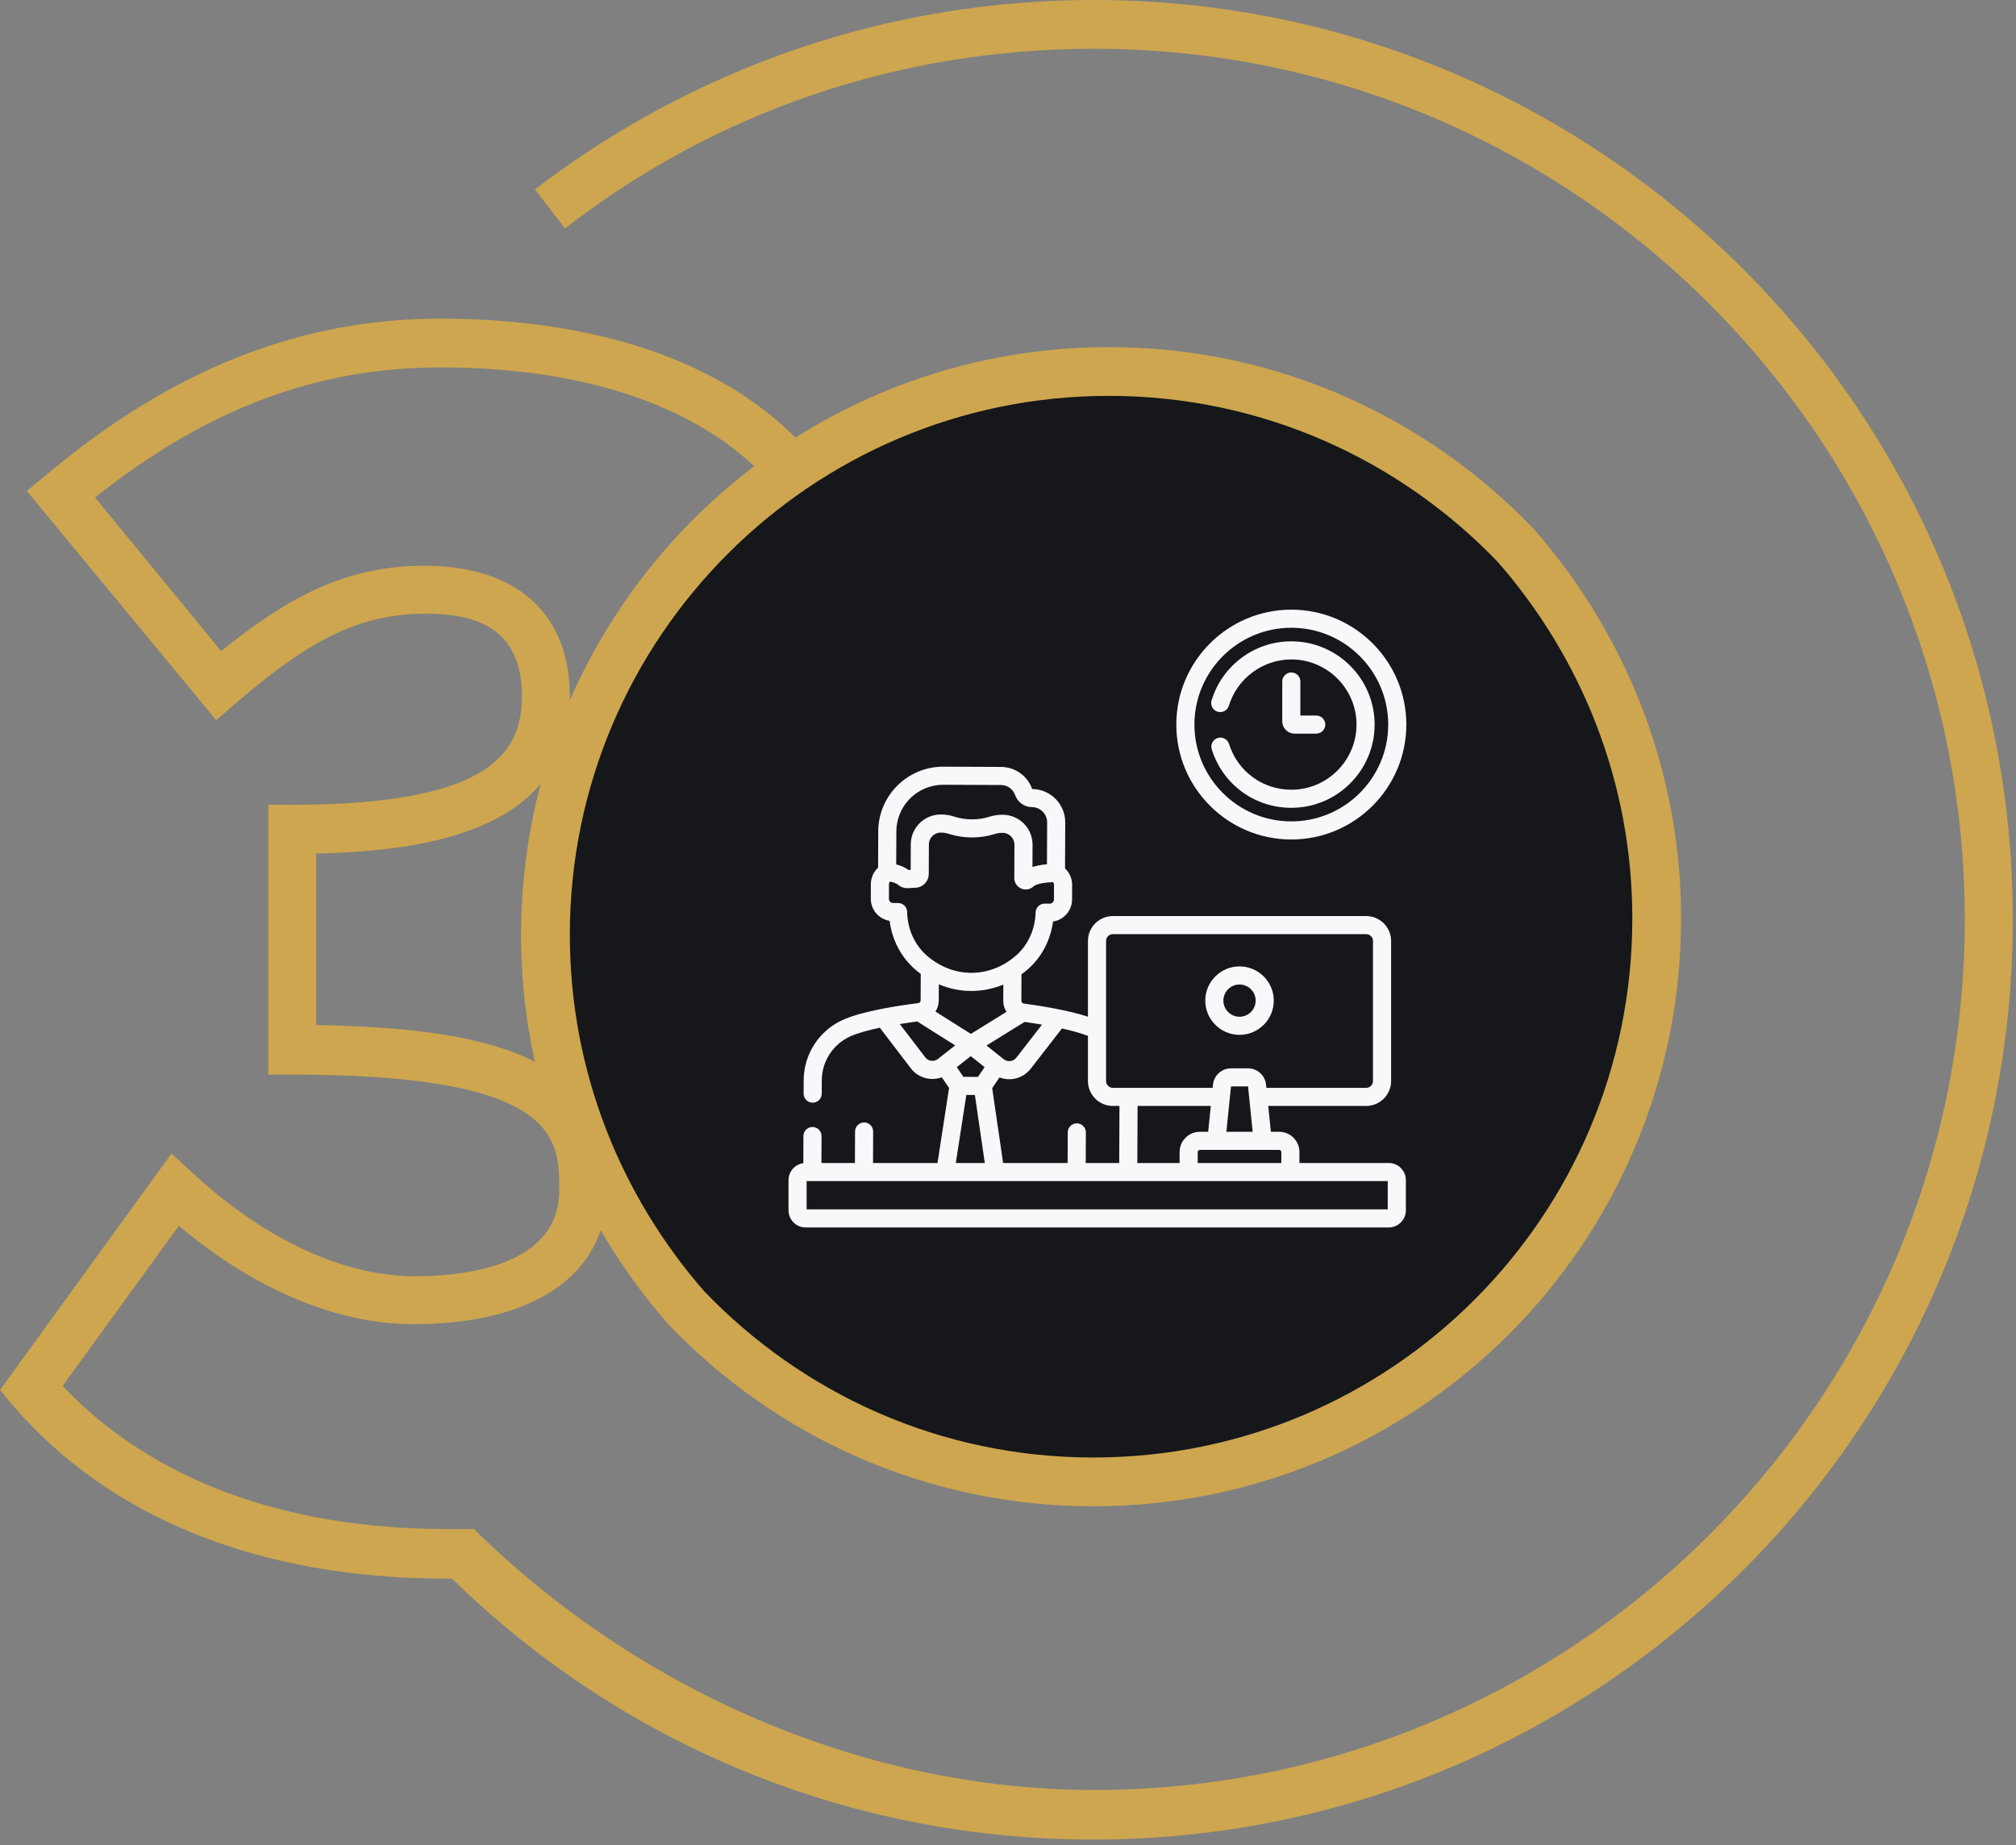<?xml version="1.0" encoding="UTF-8"?> <svg xmlns="http://www.w3.org/2000/svg" width="248" height="227" viewBox="0 0 248 227" fill="none"><rect x="0" y="0" width="248" height="227" fill="#808080" stroke="none"/> <g clip-path="url(#clip0)"> <path d="M134.6 0C109.5 0 85.7 8.1 65.8 23.3L69.5 28.1C88.2 13.6 110.8 6 134.6 6C193.7 6 241.7 54.1 241.7 113.1C241.7 172.2 193.6 220.2 134.6 220.2C106.3 220.2 78.5 208 58.3 188.1H55C34.9 188.1 18.6 182 7.7 170.5L22 150.8C31.4 158.7 41.5 162.9 50.9 162.9C65.8 162.9 74.7 156.7 74.7 146.3C74.7 132.1 64.9 126.5 38.9 126.1V105C53.1 104.7 70.1 101.9 70.1 85.7C70.1 75.5 63.6 69.6 52.2 69.6C42.6 69.6 35.5 73.4 27.2 80.1L11.7 61.2C25.4 50.3 39 45.2 54.1 45.2C84.8 45.2 103.2 59.2 103.2 82.7C103.2 95.4 96.2 104.6 81.9 111L80.1 111.8V116.9L82.2 117.5C98.6 122.5 107.7 133.7 107.7 149H113.7C113.7 132.7 105.2 120.4 89.6 113.8C102.6 106.5 109.1 96.1 109.1 82.7C109.1 69.1 103.8 57.9 93.8 50.3C84.2 43 70.5 39.2 54.1 39.2C36.9 39.2 21 45.5 5.6 58.5L3.3 60.4L26.6 88.6L28.9 86.6C37.3 79.4 43.6 75.5 52.3 75.5C57.4 75.5 64.2 76.5 64.2 85.6C64.2 92.3 60.8 99 36 99H33V132.2H36C68.8 132.2 68.8 140.1 68.8 146.4C68.8 155.6 57.6 157 51 157C42.3 157 32.5 152.5 23.6 144.2L21.1 141.9L0 171L1.5 172.8C13.5 186.8 32 194.2 54.9 194.2H55.6C76.8 214.9 104.8 226.3 134.5 226.3C196.9 226.3 247.6 175.6 247.6 113.2C247.7 50.7 196.9 0 134.6 0Z" fill="#CDA64F"></path> <path d="M136.4 45.7C156.119 45.7 173.828 53.917 186.486 67.126C197.21 79.404 203.8 95.392 203.8 113C203.8 151.246 172.84 182.3 134.5 182.3C114.781 182.3 97.072 174.083 84.414 160.874C73.69 148.596 67.1 132.608 67.1 115C67.1 76.757 98.157 45.7 136.4 45.7Z" fill="#15171A" stroke="#CDA64F" stroke-width="6"></path> <path d="M170.836 143.071H159.852V141.722C159.852 140.349 158.734 139.232 157.36 139.232H156.337L156.013 136.052H168.06C169.752 136.052 171.128 134.677 171.128 132.987V115.757C171.128 114.067 169.752 112.692 168.06 112.692H136.902C135.21 112.692 133.834 114.067 133.834 115.757V125.073C131.363 124.264 127.953 123.726 125.942 123.457H125.942C125.772 123.434 125.645 123.289 125.645 123.118L125.659 119.86C125.898 119.685 126.133 119.501 126.363 119.305C128.105 117.819 129.231 115.695 129.541 113.364C130.116 113.28 130.647 113.015 131.068 112.598C131.589 112.082 131.878 111.394 131.881 110.661L131.888 108.854C131.891 108.077 131.569 107.353 131.017 106.839L131.041 101.18C131.051 98.926 129.228 97.084 126.975 97.065C126.404 95.445 124.866 94.352 123.147 94.345L116.059 94.315C116.047 94.315 116.036 94.315 116.024 94.315C111.636 94.315 108.056 97.874 108.037 102.263L108.019 106.742C107.462 107.251 107.134 107.973 107.13 108.75L107.123 110.557C107.117 111.928 108.124 113.072 109.44 113.279C109.73 115.613 110.838 117.746 112.567 119.247C112.796 119.445 113.029 119.631 113.267 119.808L113.253 123.066C113.252 123.236 113.124 123.381 112.954 123.402C110.559 123.703 106.178 124.366 103.754 125.432C100.797 126.732 98.877 129.659 98.864 132.888L98.857 134.533C98.854 135.147 99.351 135.648 99.966 135.651H99.971C100.584 135.651 101.082 135.155 101.085 134.542L101.092 132.897C101.102 130.547 102.499 128.416 104.652 127.469C105.578 127.062 106.887 126.714 108.235 126.429L112.046 131.421C112.974 132.636 114.538 133.013 115.854 132.526L116.752 133.841L115.326 143.071H107.396L107.412 139.201C107.415 138.587 106.918 138.086 106.303 138.083C106.301 138.083 106.3 138.083 106.298 138.083C105.685 138.083 105.187 138.579 105.184 139.192L105.168 143.071H101.049L101.063 139.76C101.066 139.146 100.569 138.645 99.953 138.643C99.952 138.643 99.95 138.643 99.949 138.643C99.336 138.643 98.837 139.138 98.835 139.751L98.821 143.093C97.794 143.233 97 144.113 97 145.176V148.895C97 150.056 97.945 151 99.106 151H170.836C171.998 151 172.943 150.056 172.943 148.895V145.176C172.943 144.015 171.998 143.071 170.836 143.071ZM157.624 141.722V143.071H147.338V141.722C147.338 141.577 147.456 141.459 147.601 141.459H157.36C157.506 141.459 157.624 141.577 157.624 141.722ZM148.948 136.052L148.624 139.232H147.601C146.227 139.232 145.109 140.349 145.109 141.722V143.071H139.908L139.941 136.052H148.948ZM150.864 139.232L151.29 135.054C151.29 135.053 151.29 135.052 151.29 135.052L151.431 133.665C151.432 133.658 151.438 133.652 151.446 133.652H153.515C153.523 133.652 153.529 133.658 153.53 133.665L153.671 135.051C153.671 135.052 153.672 135.054 153.672 135.055L154.097 139.233H150.864V139.232ZM136.062 115.757C136.062 115.295 136.439 114.919 136.902 114.919H168.06C168.523 114.919 168.899 115.295 168.899 115.757V132.987C168.899 133.449 168.523 133.825 168.06 133.825H155.786L155.747 133.44C155.63 132.291 154.67 131.425 153.515 131.425H151.446C150.291 131.425 149.332 132.291 149.215 133.44L149.175 133.825H136.902C136.439 133.825 136.062 133.449 136.062 132.987V115.757ZM136.902 136.052H137.713L137.68 143.071H133.562L133.578 139.311C133.581 138.697 133.084 138.196 132.469 138.194C132.467 138.194 132.466 138.194 132.464 138.194C131.851 138.194 131.353 138.689 131.35 139.302L131.334 143.071H123.399L122.056 133.868L122.954 132.541C124.298 133.061 125.865 132.666 126.79 131.475L130.635 126.524C131.808 126.782 132.949 127.087 133.834 127.436V132.987C133.834 134.677 135.21 136.052 136.902 136.052ZM118.514 132.471L117.7 131.279L119.422 129.923L121.12 131.277L120.306 132.479L118.514 132.471ZM126.039 125.717C126.617 125.798 127.364 125.91 128.183 126.049L125.029 130.11C124.652 130.595 123.949 130.685 123.463 130.297L121.356 128.617L126.039 125.717ZM110.266 102.272C110.279 99.107 112.86 96.541 116.025 96.541H116.049L123.138 96.571C123.918 96.575 124.616 97.071 124.875 97.806C125.186 98.69 126.019 99.287 126.948 99.291C127.981 99.295 128.818 100.138 128.813 101.17L128.792 106.32C128.055 106.38 127.47 106.509 127.009 106.661L127.021 103.93C127.03 101.894 125.387 100.238 123.349 100.229L123.317 100.229C122.769 100.228 122.225 100.31 121.701 100.476C120.322 100.913 118.745 100.9 117.389 100.458C116.866 100.287 116.323 100.2 115.775 100.197L115.744 100.197C115.738 100.197 115.733 100.197 115.727 100.197C113.725 100.197 112.048 101.81 112.04 103.867L112.027 107.013L111.769 107.027C111.266 106.658 110.717 106.453 110.249 106.339L110.266 102.272ZM111.594 112.183C111.583 111.577 111.09 111.091 110.484 111.089L109.867 111.086C109.581 111.085 109.35 110.852 109.351 110.566L109.359 108.759C109.359 108.635 109.402 108.533 109.463 108.453C109.755 108.497 110.193 108.605 110.518 108.874C110.847 109.148 111.265 109.284 111.692 109.261L112.651 109.208C113.545 109.158 114.249 108.418 114.253 107.523L114.268 103.876C114.271 103.052 114.951 102.416 115.733 102.424L115.765 102.424C116.081 102.425 116.395 102.476 116.697 102.574C118.528 103.172 120.577 103.168 122.374 102.598C122.673 102.504 122.983 102.456 123.294 102.456H123.307L123.339 102.456C124.145 102.459 124.796 103.114 124.793 103.921L124.775 108.012C124.773 108.581 125.11 109.091 125.634 109.313C125.812 109.388 125.998 109.425 126.184 109.425C126.545 109.425 126.899 109.285 127.169 109.022C127.451 108.746 128.579 108.548 129.542 108.516C129.611 108.599 129.661 108.709 129.66 108.845L129.653 110.652C129.652 110.838 129.556 110.961 129.499 111.017C129.443 111.073 129.32 111.167 129.135 111.167C129.134 111.167 129.133 111.167 129.132 111.167L128.515 111.165C127.902 111.162 127.412 111.644 127.397 112.249C127.342 114.359 126.438 116.313 124.916 117.611C121.683 120.37 117.269 120.377 114.028 117.565C112.517 116.254 111.63 114.293 111.594 112.183ZM123.426 121.121L123.417 123.109C123.415 123.608 123.56 124.078 123.811 124.478L119.432 127.189L115.076 124.441C115.33 124.044 115.479 123.575 115.481 123.075L115.49 121.087C117.974 122.14 120.79 122.211 123.426 121.121ZM113.818 130.071L110.691 125.976C111.512 125.843 112.259 125.738 112.837 125.662L117.499 128.603L115.384 130.268C114.9 130.65 114.195 130.564 113.818 130.071ZM118.874 134.699L119.926 134.704L121.146 143.071H117.58L118.874 134.699ZM170.714 148.774H99.228V145.298H170.714V148.774Z" fill="#F8F8FB"></path> <path d="M152.481 127.305C154.804 127.305 156.694 125.416 156.694 123.095C156.694 120.774 154.804 118.885 152.481 118.885C150.158 118.885 148.268 120.774 148.268 123.095C148.268 125.416 150.158 127.305 152.481 127.305ZM152.481 121.112C153.575 121.112 154.466 122.001 154.466 123.095C154.466 124.188 153.575 125.078 152.481 125.078C151.386 125.078 150.496 124.188 150.496 123.095C150.496 122.001 151.386 121.112 152.481 121.112Z" fill="#F8F8FB"></path> <path d="M158.852 82.725C158.237 82.725 157.738 83.223 157.738 83.838V88.741C157.738 89.573 158.415 90.25 159.249 90.25L161.918 90.249C162.533 90.249 163.032 89.75 163.031 89.135C163.031 88.52 162.532 88.022 161.917 88.022C161.917 88.022 161.917 88.022 161.917 88.022L159.966 88.023V83.838C159.966 83.223 159.467 82.725 158.852 82.725Z" fill="#F8F8FB"></path> <path d="M158.852 103.273C166.653 103.273 173 96.931 173 89.137C173 81.342 166.653 75 158.852 75C151.051 75 144.704 81.342 144.704 89.137C144.704 96.931 151.051 103.273 158.852 103.273ZM158.852 77.226C165.425 77.226 170.772 82.569 170.772 89.137C170.772 95.704 165.425 101.047 158.852 101.047C152.28 101.047 146.933 95.704 146.933 89.137C146.933 82.569 152.28 77.226 158.852 77.226Z" fill="#F8F8FB"></path> <path d="M158.852 99.377C164.503 99.377 169.101 94.783 169.101 89.137C169.101 83.49 164.503 78.896 158.852 78.896C154.229 78.896 150.318 81.955 149.043 86.164C148.864 86.753 149.197 87.374 149.786 87.552C150.375 87.73 150.997 87.398 151.175 86.809C152.19 83.461 155.347 81.123 158.852 81.123C163.274 81.123 166.872 84.718 166.872 89.137C166.872 93.555 163.274 97.15 158.852 97.15C155.319 97.15 152.241 94.888 151.192 91.52C151.01 90.933 150.385 90.605 149.798 90.788C149.21 90.97 148.882 91.594 149.065 92.181C150.405 96.485 154.338 99.377 158.852 99.377Z" fill="#F8F8FB"></path> </g> <defs> <clipPath id="clip0"> <rect width="247.7" height="226.3" fill="white"></rect> </clipPath> </defs> </svg> 